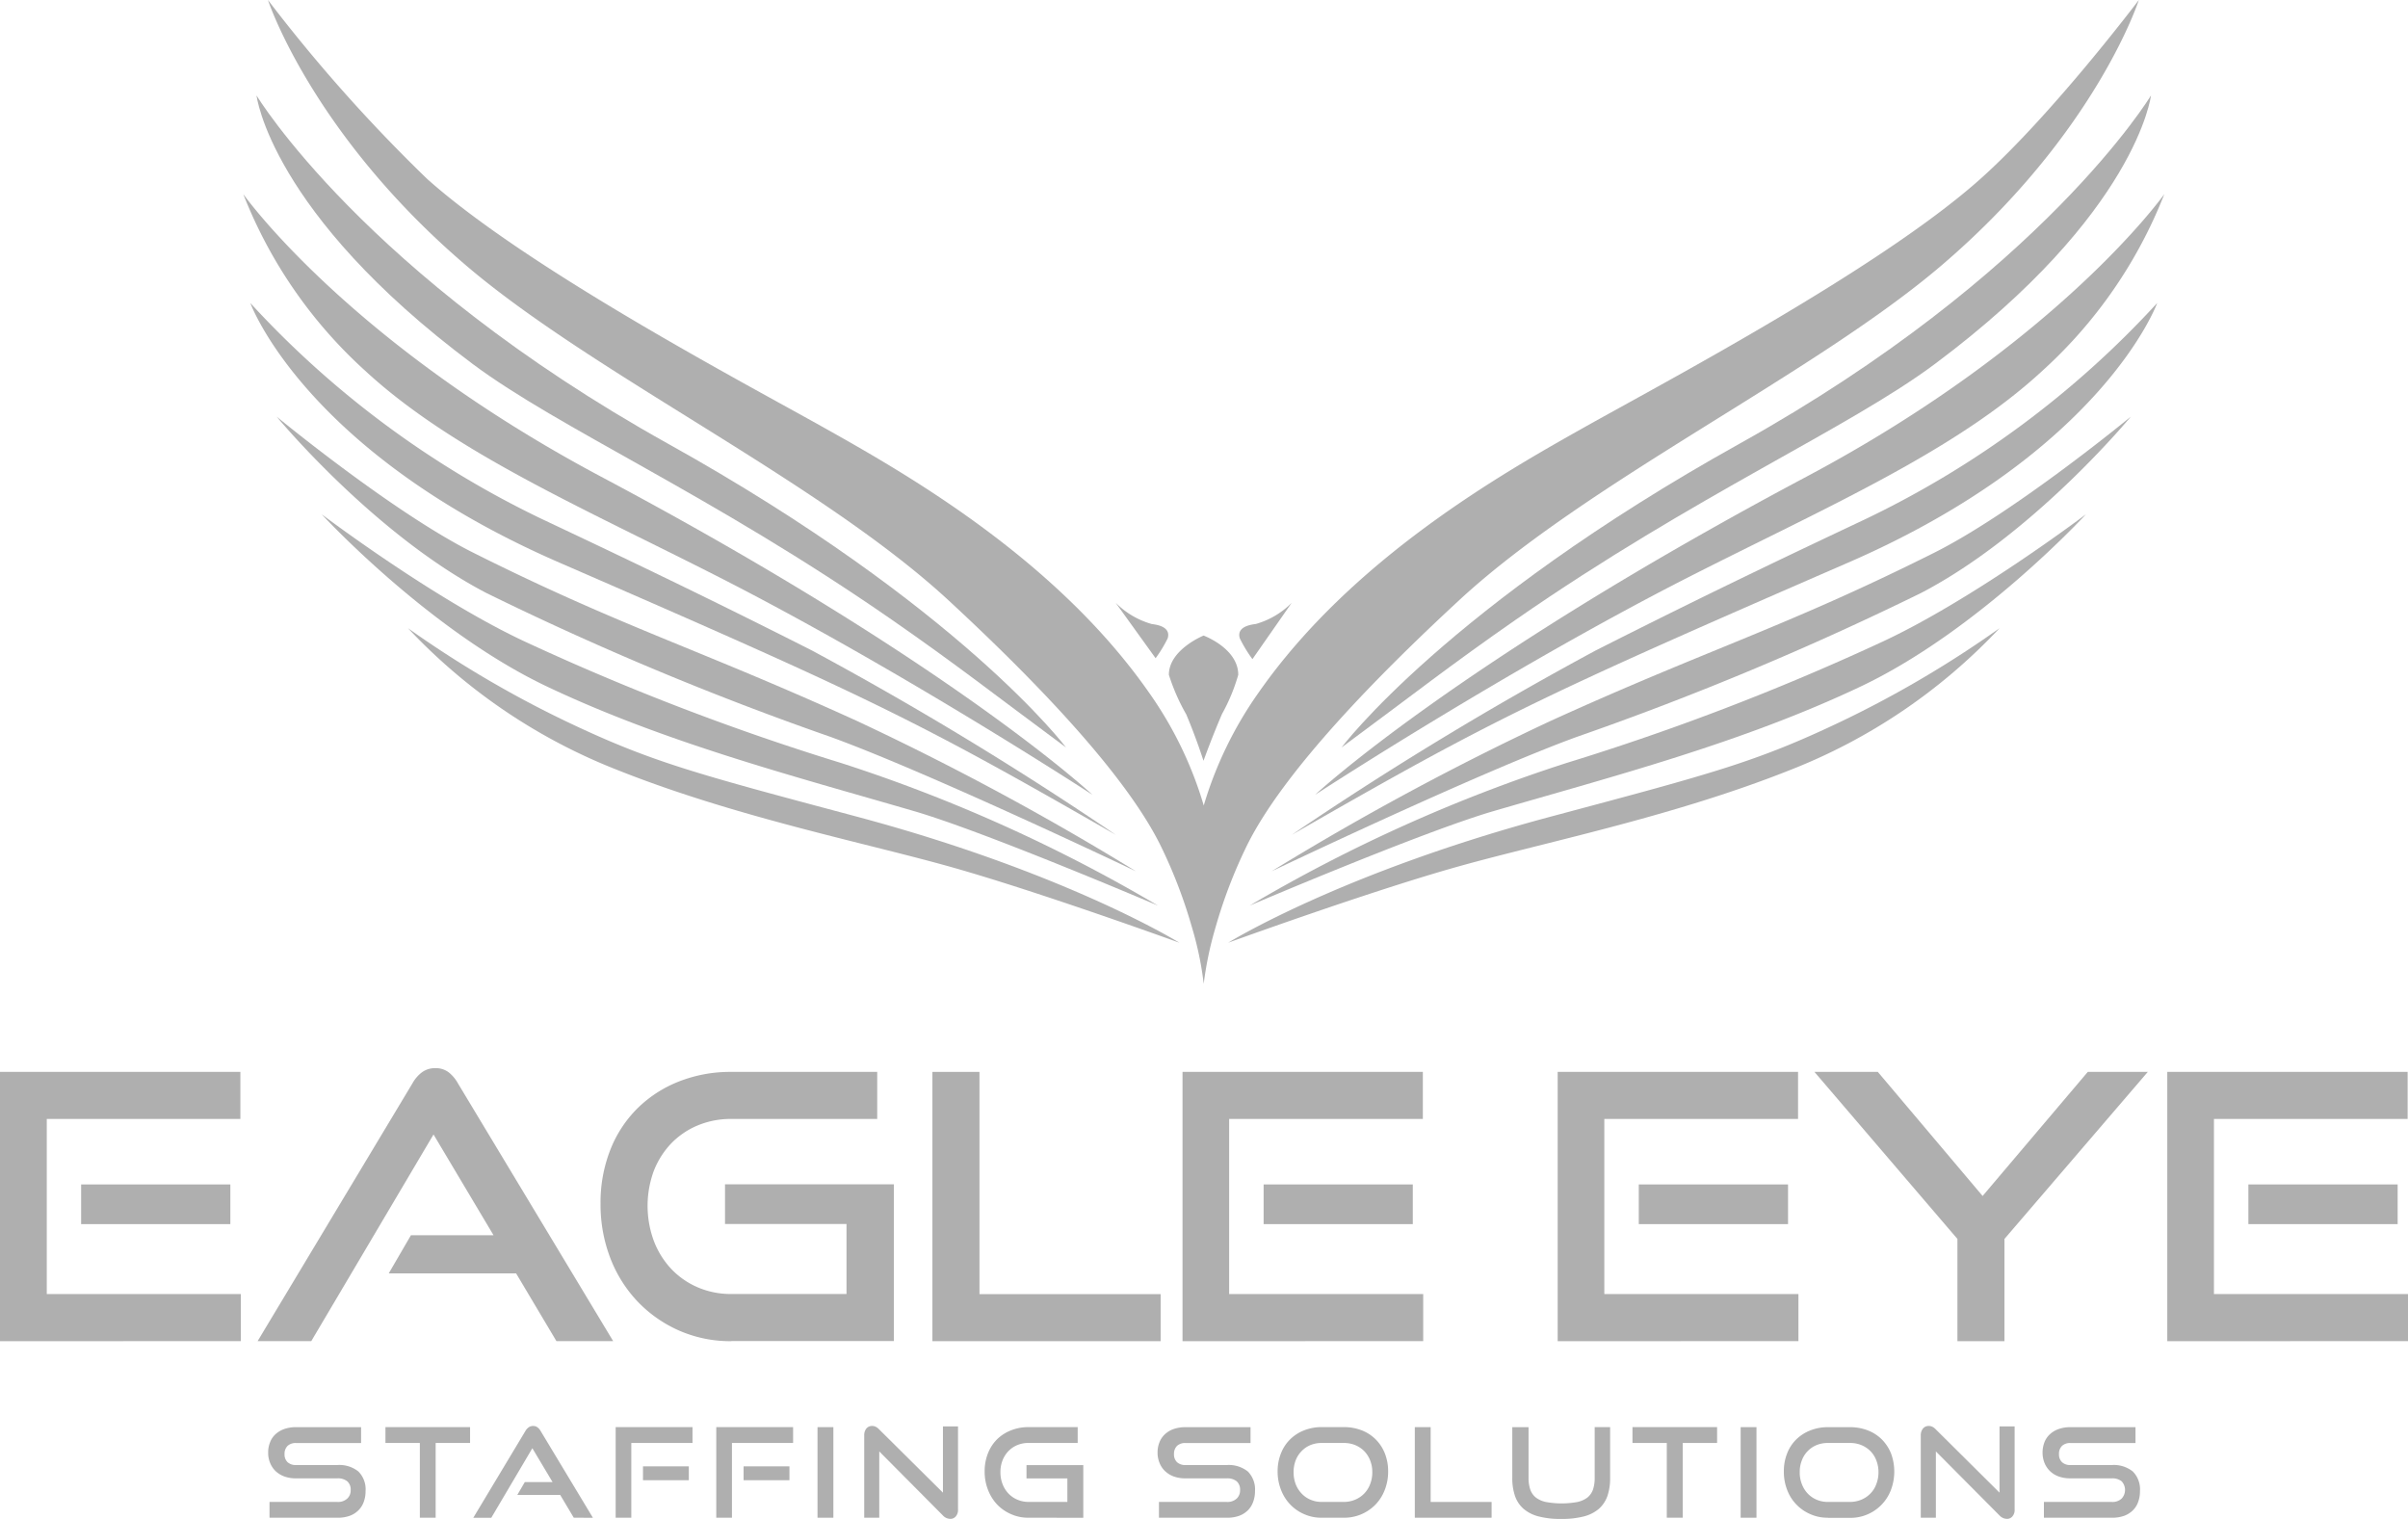 <svg xmlns="http://www.w3.org/2000/svg" width="158.65" height="100.074" viewBox="0 0 158.65 100.074">
  <g id="Group_55" data-name="Group 55" transform="translate(-497.018 -4380.498)">
    <g id="Group_51" data-name="Group 51">
      <path id="Path_187" data-name="Path 187" d="M497.018,4468.859v-17.741h15.837v3.1H500.1v11.538h12.786v3.1Zm5.345-7.712v-2.614h9.831v2.614Z" fill="#afafaf"/>
      <path id="Path_188" data-name="Path 188" d="M533.68,4468.859l-2.658-4.466h-8.393l1.463-2.513h5.443l-3.955-6.64-8.054,13.615h-3.535l10.2-16.981a2.309,2.309,0,0,1,.633-.734,1.448,1.448,0,0,1,.879-.268,1.389,1.389,0,0,1,.867.268,2.376,2.376,0,0,1,.619.734l10.227,16.981-3.735,0Z" fill="#afafaf"/>
      <path id="Path_189" data-name="Path 189" d="M545.2,4468.859a8.408,8.408,0,0,1-3.431-.695,8.53,8.53,0,0,1-2.731-1.905,8.633,8.633,0,0,1-1.806-2.865,9.812,9.812,0,0,1-.647-3.588,9.474,9.474,0,0,1,.647-3.563,7.919,7.919,0,0,1,1.806-2.746,8.121,8.121,0,0,1,2.731-1.755,9.245,9.245,0,0,1,3.431-.624h9.613v3.1H545.2a5.637,5.637,0,0,0-2.209.424,5.215,5.215,0,0,0-1.746,1.183,5.546,5.546,0,0,0-1.146,1.8,6.682,6.682,0,0,0,0,4.636,5.6,5.6,0,0,0,1.146,1.84,5.278,5.278,0,0,0,1.746,1.212,5.523,5.523,0,0,0,2.209.438h7.59v-4.613h-8.005v-2.613h11.124v10.325l-10.709,0Z" fill="#afafaf"/>
      <path id="Path_190" data-name="Path 190" d="M558.449,4468.859v-17.741h3.1v14.641h11.937v3.1Z" fill="#afafaf"/>
      <path id="Path_191" data-name="Path 191" d="M574.928,4468.859v-17.741h15.834v3.1H578v11.538h12.785v3.1Zm5.343-7.712v-2.614H590.1v2.614Z" fill="#afafaf"/>
      <path id="Path_192" data-name="Path 192" d="M599.645,4468.859v-17.741h15.837v3.1H602.718v11.538h12.789v3.1Zm5.344-7.712v-2.614h9.833v2.614Z" fill="#afafaf"/>
      <path id="Path_193" data-name="Path 193" d="M625.982,4468.859v-6.736l-9.421-11.006h4.175l6.906,8.176,6.929-8.176h3.954l-9.445,11.006v6.736Z" fill="#afafaf"/>
      <path id="Path_194" data-name="Path 194" d="M639.808,4468.859v-17.741h15.836v3.1H642.883v11.538h12.785v3.1Zm5.344-7.712v-2.614h9.834v2.614Z" fill="#afafaf"/>
    </g>
    <g id="Group_52" data-name="Group 52">
      <path id="Path_195" data-name="Path 195" d="M514.775,4480.49v-1.039h4.473a.888.888,0,0,0,.645-.219.726.726,0,0,0,.229-.566.716.716,0,0,0-.229-.579.979.979,0,0,0-.645-.191h-2.741a2.191,2.191,0,0,1-.758-.125,1.7,1.7,0,0,1-.575-.353,1.531,1.531,0,0,1-.36-.54,1.72,1.72,0,0,1-.128-.682,1.763,1.763,0,0,1,.122-.667,1.365,1.365,0,0,1,.35-.529,1.666,1.666,0,0,1,.578-.35,2.3,2.3,0,0,1,.786-.126h4.286v1.045h-4.286a.78.78,0,0,0-.557.188.735.735,0,0,0-.2.54.7.7,0,0,0,.2.534.777.777,0,0,0,.547.188h2.732a2,2,0,0,1,1.385.424,1.664,1.664,0,0,1,.474,1.3,1.994,1.994,0,0,1-.117.695,1.458,1.458,0,0,1-.348.558,1.581,1.581,0,0,1-.576.367,2.317,2.317,0,0,1-.818.128Z" fill="#afafaf"/>
      <path id="Path_196" data-name="Path 196" d="M524.679,4480.49v-4.924h-2.266v-1.046h5.576v1.046h-2.268v4.923h-1.042Z" fill="#afafaf"/>
      <path id="Path_197" data-name="Path 197" d="M534.821,4480.49l-.894-1.5H531.1l.493-.846h1.831l-1.332-2.232-2.706,4.582H528.2l3.431-5.713a.73.73,0,0,1,.216-.244.476.476,0,0,1,.293-.091.458.458,0,0,1,.291.091.76.76,0,0,1,.209.244l3.442,5.713Z" fill="#afafaf"/>
      <path id="Path_198" data-name="Path 198" d="M537.581,4480.49v-5.968h5.062v1.044h-4.032v4.924Zm1.8-2.471v-.914h3.02v.914Z" fill="#afafaf"/>
      <path id="Path_199" data-name="Path 199" d="M544.209,4480.49v-5.968h5.062v1.044h-4.029v4.924Zm1.8-2.471v-.914h3.021v.914Z" fill="#afafaf"/>
      <path id="Path_200" data-name="Path 200" d="M550.88,4480.49v-5.968h1.044v5.968Z" fill="#afafaf"/>
      <path id="Path_201" data-name="Path 201" d="M554.948,4476.122v4.367h-.991v-5.418a.7.7,0,0,1,.139-.455.485.485,0,0,1,.392-.171.5.5,0,0,1,.221.051.734.734,0,0,1,.222.165l4.212,4.178v-4.367h.994v5.469a.657.657,0,0,1-.143.457.461.461,0,0,1-.374.167.678.678,0,0,1-.477-.221Z" fill="#afafaf"/>
      <path id="Path_202" data-name="Path 202" d="M564.786,4480.49a2.761,2.761,0,0,1-1.152-.234,2.837,2.837,0,0,1-.923-.638,2.957,2.957,0,0,1-.6-.967,3.275,3.275,0,0,1-.22-1.208,3.168,3.168,0,0,1,.22-1.2,2.691,2.691,0,0,1,.6-.922,2.729,2.729,0,0,1,.923-.589,3.068,3.068,0,0,1,1.152-.212h3.235v1.044h-3.235a1.884,1.884,0,0,0-.743.141,1.746,1.746,0,0,0-.588.4,1.875,1.875,0,0,0-.386.609,2.091,2.091,0,0,0-.138.778,2.124,2.124,0,0,0,.138.777,1.89,1.89,0,0,0,.386.622,1.731,1.731,0,0,0,.588.408,1.855,1.855,0,0,0,.743.15h2.555V4477.9h-2.693v-.877h3.742v3.471Z" fill="#afafaf"/>
      <path id="Path_203" data-name="Path 203" d="M573.375,4480.49v-1.039h4.475a.891.891,0,0,0,.643-.219.739.739,0,0,0,.227-.566.728.728,0,0,0-.227-.579.982.982,0,0,0-.643-.191h-2.741a2.2,2.2,0,0,1-.762-.125,1.631,1.631,0,0,1-.571-.353,1.473,1.473,0,0,1-.362-.54,1.739,1.739,0,0,1-.13-.682,1.763,1.763,0,0,1,.121-.667,1.429,1.429,0,0,1,.353-.529,1.625,1.625,0,0,1,.577-.35,2.328,2.328,0,0,1,.789-.126h4.285v1.045h-4.285a.779.779,0,0,0-.558.188.735.735,0,0,0-.2.54.7.7,0,0,0,.2.534.781.781,0,0,0,.546.188h2.734a2.017,2.017,0,0,1,1.384.424,1.678,1.678,0,0,1,.473,1.3,2,2,0,0,1-.119.695,1.486,1.486,0,0,1-.344.558,1.629,1.629,0,0,1-.577.367,2.315,2.315,0,0,1-.819.128Z" fill="#afafaf"/>
      <path id="Path_204" data-name="Path 204" d="M584.1,4480.49a2.766,2.766,0,0,1-1.156-.234,2.814,2.814,0,0,1-.92-.638,2.887,2.887,0,0,1-.608-.967,3.3,3.3,0,0,1-.223-1.208,3.188,3.188,0,0,1,.223-1.2,2.631,2.631,0,0,1,.608-.922,2.707,2.707,0,0,1,.92-.589,3.074,3.074,0,0,1,1.156-.212h1.454a3.213,3.213,0,0,1,1.184.214,2.666,2.666,0,0,1,.921.6,2.7,2.7,0,0,1,.6.92,3.219,3.219,0,0,1,.216,1.188,3.272,3.272,0,0,1-.22,1.209,2.858,2.858,0,0,1-.607.966,2.871,2.871,0,0,1-2.094.874H584.1Zm1.449-1.04a1.918,1.918,0,0,0,.754-.149,1.763,1.763,0,0,0,.988-1.031,2.066,2.066,0,0,0,.14-.779,2.041,2.041,0,0,0-.14-.773,1.851,1.851,0,0,0-.388-.613,1.825,1.825,0,0,0-.6-.4,1.932,1.932,0,0,0-.754-.139H584.1a1.9,1.9,0,0,0-.746.139,1.713,1.713,0,0,0-.583.4,1.784,1.784,0,0,0-.39.609,2.182,2.182,0,0,0-.136.777,2.212,2.212,0,0,0,.136.779,1.865,1.865,0,0,0,.39.623,1.7,1.7,0,0,0,.583.408,1.851,1.851,0,0,0,.746.149Z" fill="#afafaf"/>
      <path id="Path_205" data-name="Path 205" d="M590.232,4480.49v-5.968h1.044v4.929h4.015v1.039Z" fill="#afafaf"/>
      <path id="Path_206" data-name="Path 206" d="M602.077,4474.52H603.1v3.337a3.6,3.6,0,0,1-.177,1.2,2.032,2.032,0,0,1-.567.851,2.5,2.5,0,0,1-1,.5,5.774,5.774,0,0,1-1.479.163,5.706,5.706,0,0,1-1.474-.163,2.441,2.441,0,0,1-1-.5,1.963,1.963,0,0,1-.57-.851,3.63,3.63,0,0,1-.179-1.2v-3.334h1.072v3.334a2.361,2.361,0,0,0,.112.773,1.16,1.16,0,0,0,.364.525,1.64,1.64,0,0,0,.674.3,5.786,5.786,0,0,0,2.064,0,1.7,1.7,0,0,0,.672-.3,1.2,1.2,0,0,0,.361-.525,2.376,2.376,0,0,0,.11-.773v-3.334Z" fill="#afafaf"/>
      <path id="Path_207" data-name="Path 207" d="M606.834,4480.49v-4.924h-2.262v-1.046h5.576v1.046h-2.266v4.923h-1.048Z" fill="#afafaf"/>
      <path id="Path_208" data-name="Path 208" d="M611.7,4480.49v-5.968h1.043v5.968Z" fill="#afafaf"/>
      <path id="Path_209" data-name="Path 209" d="M617.447,4480.49a2.773,2.773,0,0,1-1.154-.234,2.811,2.811,0,0,1-1.529-1.6,3.254,3.254,0,0,1-.217-1.208,3.149,3.149,0,0,1,.217-1.2,2.588,2.588,0,0,1,.607-.922,2.745,2.745,0,0,1,.922-.589,3.082,3.082,0,0,1,1.154-.212H618.9a3.2,3.2,0,0,1,1.185.214,2.66,2.66,0,0,1,.924.6,2.763,2.763,0,0,1,.6.92,3.441,3.441,0,0,1-.007,2.4,2.847,2.847,0,0,1-2.7,1.84h-1.453Zm1.453-1.04a1.931,1.931,0,0,0,.753-.149,1.788,1.788,0,0,0,.6-.408,1.7,1.7,0,0,0,.387-.623,2.128,2.128,0,0,0,.141-.779,2.1,2.1,0,0,0-.141-.773,1.743,1.743,0,0,0-.387-.613,1.812,1.812,0,0,0-.6-.4,1.945,1.945,0,0,0-.753-.139h-1.455a1.915,1.915,0,0,0-.745.139,1.753,1.753,0,0,0-.969,1.009,2.039,2.039,0,0,0-.138.777,2.065,2.065,0,0,0,.138.779,1.881,1.881,0,0,0,.383.623,1.773,1.773,0,0,0,.586.408,1.867,1.867,0,0,0,.745.149Z" fill="#afafaf"/>
      <path id="Path_210" data-name="Path 210" d="M624.562,4476.122v4.367h-.994v-5.418a.682.682,0,0,1,.144-.455.481.481,0,0,1,.391-.171.513.513,0,0,1,.224.051.756.756,0,0,1,.221.165l4.208,4.178v-4.367h.995v5.469a.643.643,0,0,1-.142.457.459.459,0,0,1-.372.167.692.692,0,0,1-.48-.221Z" fill="#afafaf"/>
      <path id="Path_211" data-name="Path 211" d="M631.68,4480.49v-1.039h4.477a.884.884,0,0,0,.641-.219.835.835,0,0,0,0-1.145.974.974,0,0,0-.641-.191h-2.745a2.227,2.227,0,0,1-.76-.125,1.566,1.566,0,0,1-.934-.893,1.832,1.832,0,0,1-.127-.682,1.887,1.887,0,0,1,.12-.667,1.418,1.418,0,0,1,.353-.529,1.657,1.657,0,0,1,.58-.35,2.3,2.3,0,0,1,.787-.126h4.283v1.045h-4.283a.778.778,0,0,0-.558.188.729.729,0,0,0-.2.54.71.71,0,0,0,.2.534.775.775,0,0,0,.547.188h2.735a2,2,0,0,1,1.381.424,1.664,1.664,0,0,1,.473,1.3,1.994,1.994,0,0,1-.115.695,1.439,1.439,0,0,1-.345.558,1.629,1.629,0,0,1-.577.367,2.33,2.33,0,0,1-.817.128Z" fill="#afafaf"/>
    </g>
    <g id="Group_54" data-name="Group 54">
      <g id="Group_53" data-name="Group 53">
        <path id="Path_212" data-name="Path 212" d="M567.252,4429.744s-6.965-9.289-26.233-20.019c-20-11.144-27.1-22.939-27.1-22.939s.91,7.734,14.22,17.676c5.7,4.262,15.727,8.609,27.609,16.848C560,4424.256,562.622,4426.321,567.252,4429.744Z" fill="#afafaf"/>
        <path id="Path_213" data-name="Path 213" d="M513.046,4393.285s6.878,9.743,23.582,18.623c23.085,12.265,32.367,20.954,32.367,20.954s-12.651-8.25-24.574-14.323c-9.008-4.587-17.593-8.289-23.357-13.627A30.843,30.843,0,0,1,513.046,4393.285Z" fill="#afafaf"/>
        <path id="Path_214" data-name="Path 214" d="M570.533,4435.5a228.543,228.543,0,0,0-20.006-12.138c-7.893-4-13.992-6.865-17.871-8.7a62.991,62.991,0,0,1-19.145-14.2s3.534,9.785,20.356,17.1C554.355,4426.471,557.218,4427.85,570.533,4435.5Z" fill="#afafaf"/>
        <path id="Path_215" data-name="Path 215" d="M571.858,4437.9a184.906,184.906,0,0,0-18.358-9.893c-10.544-4.8-15.507-6.189-25.31-11.1-5.307-2.659-12.943-8.958-12.943-8.958s6.392,7.747,13.8,11.61a203.081,203.081,0,0,0,22.652,9.474C558.177,4431.376,571.858,4437.9,571.858,4437.9Z" fill="#afafaf"/>
        <path id="Path_216" data-name="Path 216" d="M573.308,4440.16a103.316,103.316,0,0,0-20.866-9.391,163.414,163.414,0,0,1-20.6-7.889c-6.051-2.763-13.63-8.5-13.63-8.5s7.024,7.635,14.827,11.341,16.327,5.922,24.175,8.209C561.887,4435.285,573.308,4440.16,573.308,4440.16Z" fill="#afafaf"/>
        <path id="Path_217" data-name="Path 217" d="M574.718,4442.606s-7.451-4.629-21.36-8.335c-10.724-2.862-13.479-3.592-19.074-6.262a71.12,71.12,0,0,1-10.384-6.122,37.8,37.8,0,0,0,13.834,9.355c7.885,3.138,16.48,4.814,22.269,6.469S574.718,4442.606,574.718,4442.606Z" fill="#afafaf"/>
        <path id="Path_218" data-name="Path 218" d="M585.405,4429.744s6.962-9.289,26.23-20.019c20.008-11.144,27.1-22.939,27.1-22.939s-.909,7.734-14.218,17.676c-5.7,4.262-15.735,8.609-27.609,16.848C592.66,4424.256,590.037,4426.321,585.405,4429.744Z" fill="#afafaf"/>
        <path id="Path_219" data-name="Path 219" d="M639.614,4393.285s-6.883,9.743-23.586,18.623c-23.085,12.265-32.365,20.954-32.365,20.954s12.65-8.25,24.571-14.323c9.012-4.587,17.6-8.289,23.361-13.627A30.927,30.927,0,0,0,639.614,4393.285Z" fill="#afafaf"/>
        <path id="Path_220" data-name="Path 220" d="M582.123,4435.5a228.122,228.122,0,0,1,20.009-12.138c7.888-4,13.989-6.865,17.868-8.7a62.946,62.946,0,0,0,19.144-14.2s-3.535,9.785-20.354,17.1C598.3,4426.471,595.433,4427.85,582.123,4435.5Z" fill="#afafaf"/>
        <path id="Path_221" data-name="Path 221" d="M580.8,4437.9a184.536,184.536,0,0,1,18.35-9.893c10.547-4.8,15.512-6.189,25.315-11.1,5.3-2.659,12.94-8.958,12.94-8.958s-6.391,7.747-13.807,11.61a203.021,203.021,0,0,1-22.655,9.474C594.481,4431.376,580.8,4437.9,580.8,4437.9Z" fill="#afafaf"/>
        <path id="Path_222" data-name="Path 222" d="M579.352,4440.16a103.305,103.305,0,0,1,20.863-9.391,163.275,163.275,0,0,0,20.6-7.889c6.056-2.763,13.636-8.5,13.636-8.5s-7.024,7.635-14.83,11.341-16.327,5.922-24.18,8.209C590.769,4435.285,579.352,4440.16,579.352,4440.16Z" fill="#afafaf"/>
        <path id="Path_223" data-name="Path 223" d="M577.938,4442.606s7.453-4.629,21.36-8.335c10.723-2.862,13.477-3.592,19.075-6.262a71.009,71.009,0,0,0,10.383-6.122,37.771,37.771,0,0,1-13.83,9.355c-7.891,3.138-16.485,4.814-22.274,6.469S577.938,4442.606,577.938,4442.606Z" fill="#afafaf"/>
        <path id="Path_224" data-name="Path 224" d="M525.161,4392.286c6.654,5.944,20.942,13.468,26.185,16.411s15.2,8.579,21.38,17.438a25.208,25.208,0,0,1,3.6,7.431,25.357,25.357,0,0,1,3.609-7.431c6.182-8.859,16.138-14.489,21.38-17.438s19.528-10.469,26.18-16.411c4.737-4.228,10.439-11.787,10.439-11.787s-2.812,8.762-12.946,17.439c-8.393,7.192-23.365,14.26-31.858,22.128-5.02,4.644-11.62,11.25-14.041,16.308a32.435,32.435,0,0,0-1.994,5.25,23.127,23.127,0,0,0-.771,3.687,21.671,21.671,0,0,0-.766-3.687,32.52,32.52,0,0,0-1.994-5.25c-2.423-5.058-9.019-11.665-14.036-16.309-8.5-7.867-23.463-14.936-31.861-22.128-10.134-8.679-12.995-17.439-12.995-17.439A104.689,104.689,0,0,0,525.161,4392.286Z" fill="#afafaf"/>
        <path id="Path_225" data-name="Path 225" d="M578.7,4422.548c-.1-.334-.042-.811,1.046-.937a5.407,5.407,0,0,0,2.377-1.4l-2.589,3.713A8.822,8.822,0,0,1,578.7,4422.548Z" fill="#afafaf"/>
        <path id="Path_226" data-name="Path 226" d="M573.952,4422.55c.1-.336.044-.812-1.046-.937a5.452,5.452,0,0,1-2.38-1.4l2.628,3.65A8.47,8.47,0,0,0,573.952,4422.55Z" fill="#afafaf"/>
      </g>
      <path id="Path_227" data-name="Path 227" d="M578.6,4424.956a12.2,12.2,0,0,1-1.071,2.583c-.655,1.518-1.219,3.081-1.219,3.081s-.489-1.534-1.142-3.066a13.222,13.222,0,0,1-1.139-2.6c0-1.655,2.286-2.583,2.286-2.583S578.6,4423.212,578.6,4424.956Z" fill="#afafaf"/>
    </g>
  </g>
</svg>
